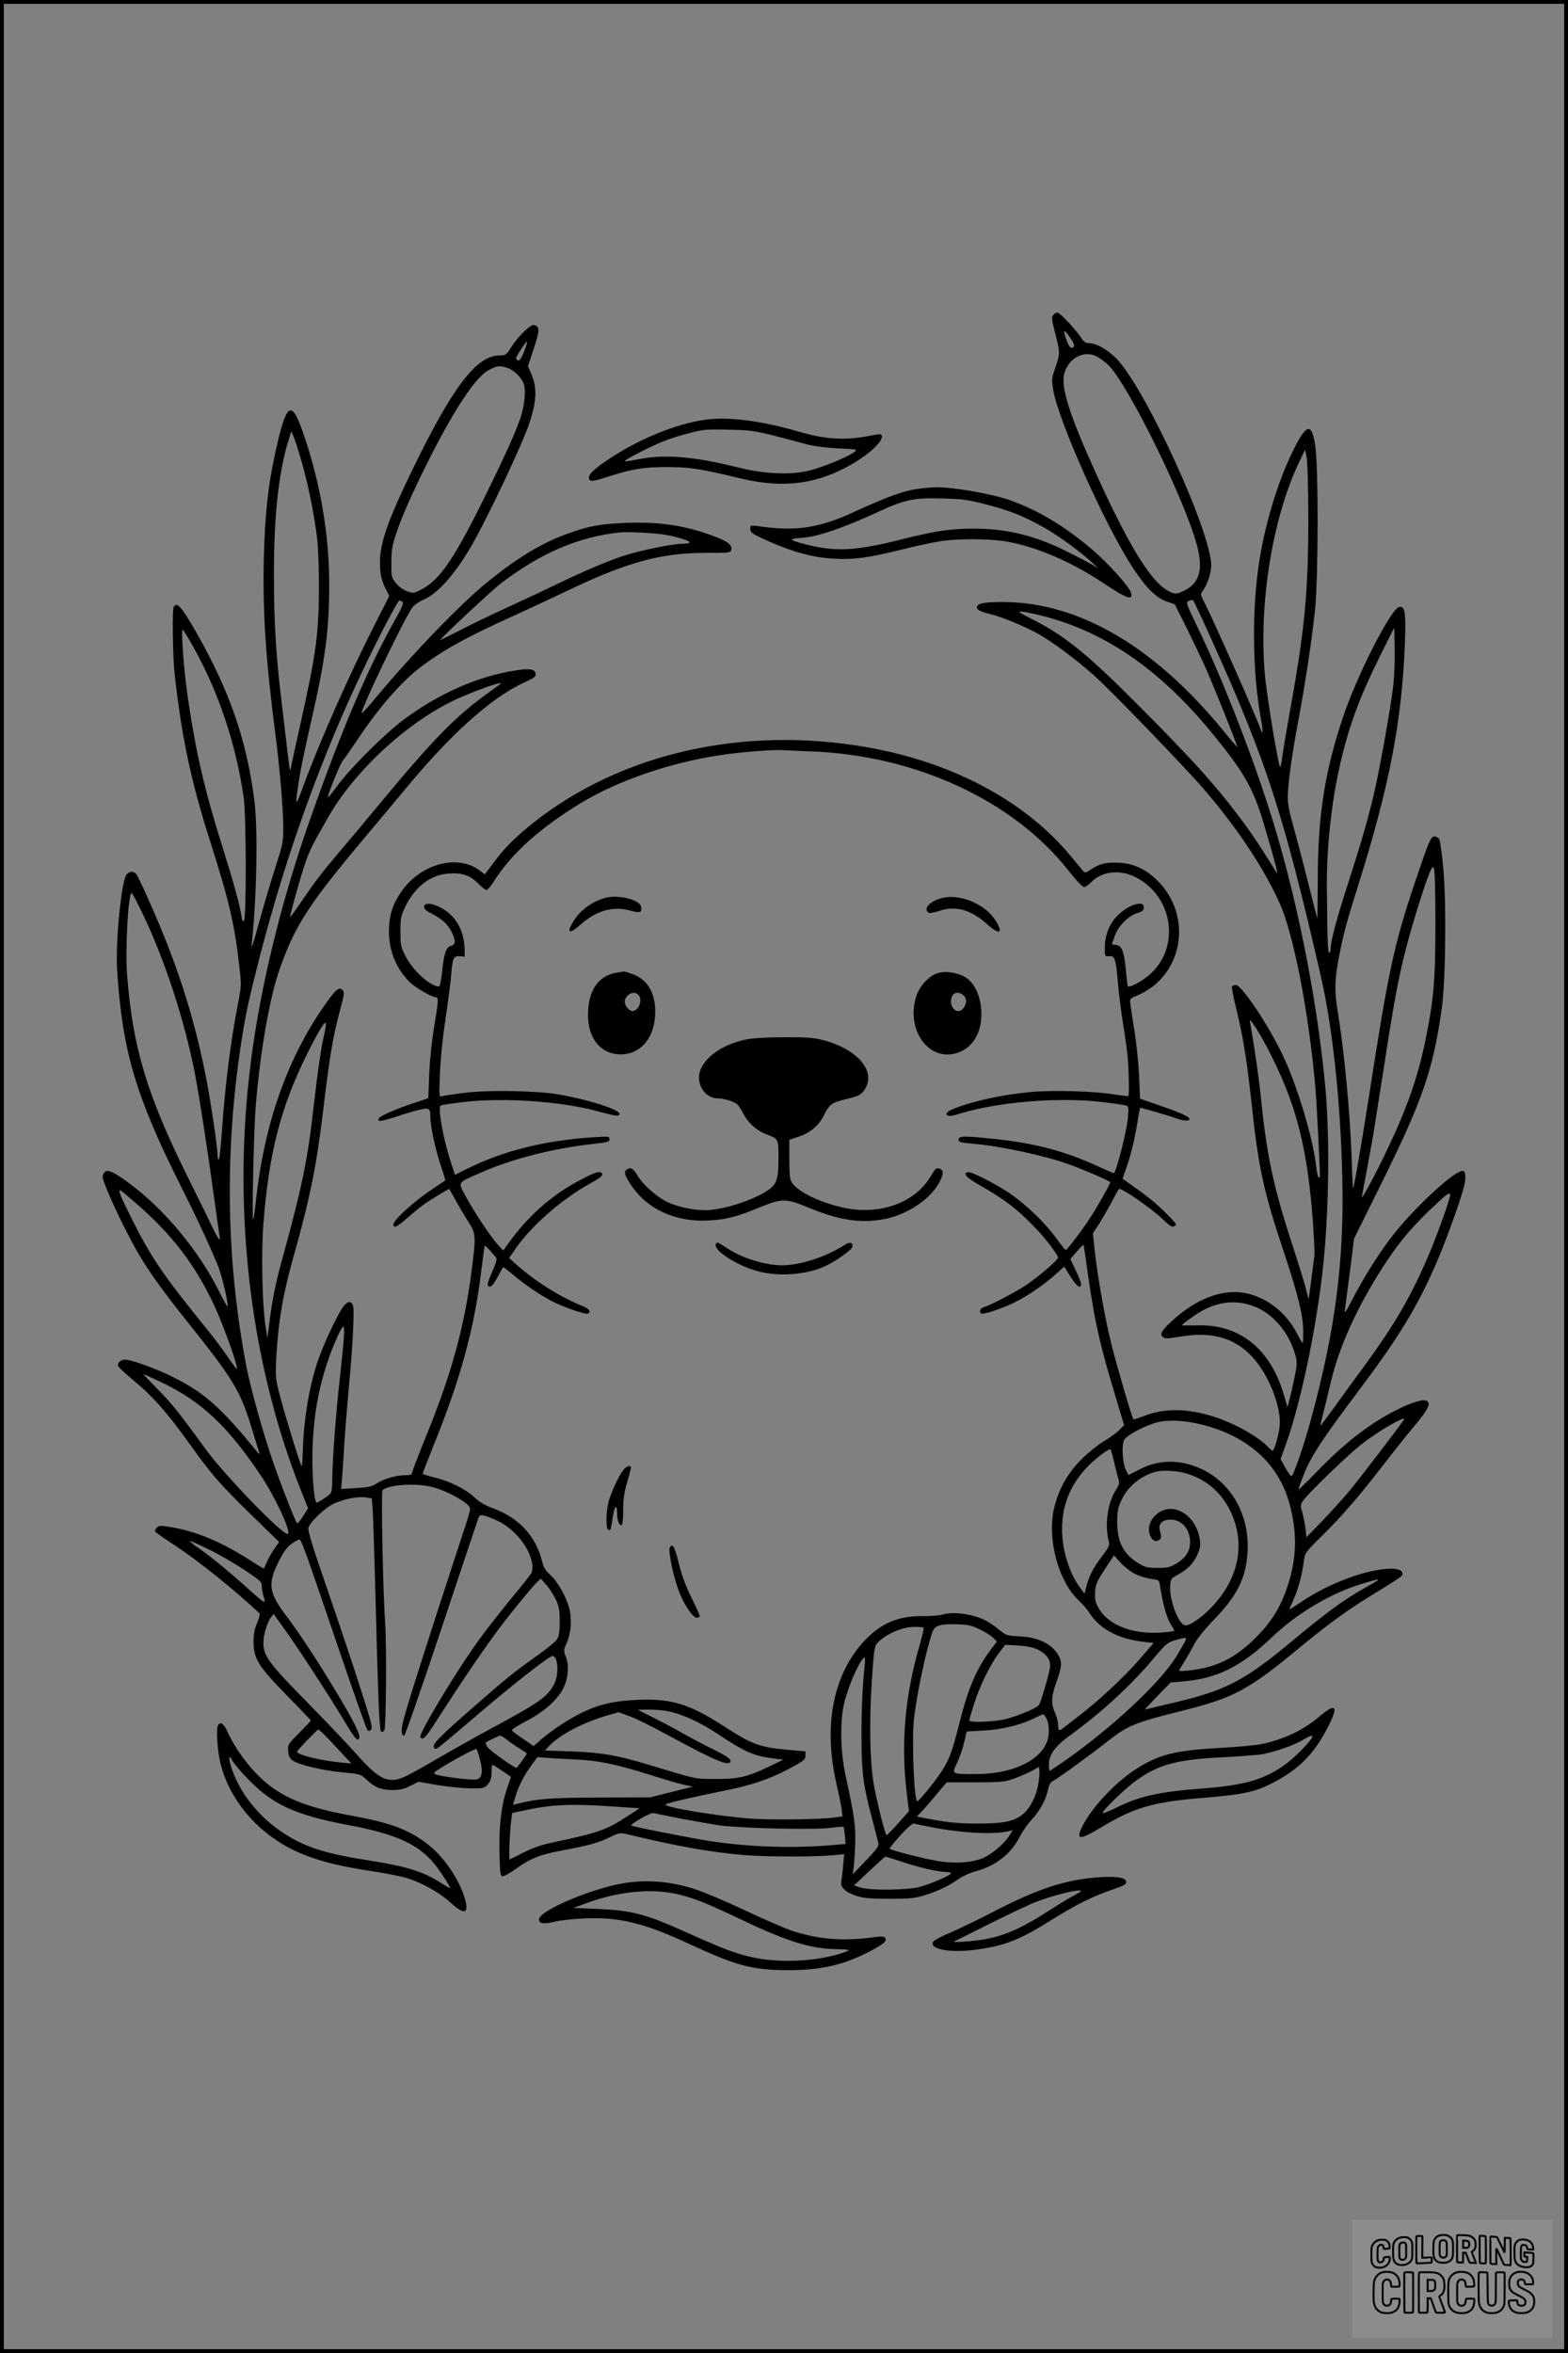 <?xml version="1.0" encoding="UTF-8"?>
<svg xmlns="http://www.w3.org/2000/svg" version="1.0" width="1024pt" height="1536pt" viewBox="0 0 1024 1536" preserveAspectRatio="xMidYMid meet">
  <rect x="0" y="0" width="1024" height="1536" fill="#808080" stroke="none"/>
  <g transform="translate(0.00 0.00) scale(1)">
    <g transform="translate(0,1536) scale(0.1,-0.1)" fill="#000000" stroke="none">
      <path d="M6882 13308 c-17 -17 -15 -31 14 -143 27 -107 27 -116 -7 -214 -21 -59 -22 -68 -10 -140 34 -201 344 -893 519 -1157 90 -136 151 -196 225 -222 l49 -17 78 -155 c42 -85 100 -207 128 -270 52 -118 202 -493 202 -505 0 -3 -41 43 -90 104 -451 552 -947 841 -1441 841 -124 0 -169 -9 -169 -35 0 -17 21 -27 95 -46 74 -18 229 -83 309 -129 96 -55 234 -158 355 -264 105 -92 596 -600 726 -751 213 -248 383 -503 488 -732 94 -204 193 -713 237 -1208 8 -92 29 -496 30 -583 0 -7 -4 -11 -9 -8 -4 3 -11 33 -15 67 -18 179 -124 533 -219 731 -94 198 -268 458 -306 458 -11 0 -22 -4 -25 -9 -4 -5 9 -72 28 -148 45 -183 69 -335 101 -628 44 -410 77 -564 210 -960 92 -276 126 -414 126 -518 0 -38 -1 -71 -4 -73 -2 -2 -19 26 -38 63 -70 138 -205 241 -348 264 -146 23 -311 -41 -465 -182 -70 -64 -83 -86 -63 -106 13 -13 27 -13 117 2 217 37 373 -14 491 -159 97 -120 167 -311 156 -425 -6 -60 -35 -161 -47 -161 -4 0 -15 10 -26 21 -60 68 -224 159 -359 202 -176 55 -326 55 -458 2 -34 -13 -63 -22 -65 -20 -9 8 -105 336 -143 487 -42 168 -89 431 -110 615 l-12 112 36 54 c19 30 57 94 83 143 26 49 48 90 50 92 10 15 214 -126 291 -200 34 -34 57 -49 67 -45 9 4 16 10 16 15 0 5 -33 41 -74 81 -62 62 -121 109 -253 201 l-22 15 35 102 c19 56 44 160 56 230 11 70 22 129 23 131 3 3 167 -44 238 -69 57 -20 95 -19 82 2 -10 15 -81 45 -210 89 l-110 38 -6 148 c-4 82 -18 222 -33 310 -14 89 -26 170 -26 180 0 14 14 24 48 36 26 10 69 35 97 56 218 166 235 493 36 691 -77 77 -154 113 -252 119 -84 5 -128 -6 -185 -44 -30 -21 -39 -23 -49 -12 -6 7 -41 49 -77 93 -311 379 -813 639 -1408 729 -814 123 -1603 -78 -2162 -550 -93 -80 -145 -134 -216 -231 l-46 -61 -31 24 c-148 113 -394 44 -519 -144 -56 -84 -76 -153 -76 -256 1 -128 51 -247 142 -333 35 -33 140 -93 164 -93 19 0 18 -21 -11 -195 -15 -88 -28 -215 -32 -307 l-6 -157 -96 -32 c-114 -38 -215 -82 -226 -98 -15 -26 9 -24 108 8 56 19 127 40 157 47 62 14 70 9 70 -42 0 -61 31 -209 65 -312 20 -58 34 -106 33 -108 -2 -1 -45 -30 -97 -65 -111 -75 -241 -193 -241 -220 0 -30 17 -23 88 39 37 32 83 70 102 84 46 33 172 110 174 106 2 -2 20 -34 41 -73 21 -38 58 -101 82 -138 52 -81 52 -93 23 -323 -50 -378 -132 -677 -307 -1103 -45 -112 -83 -210 -83 -218 0 -9 -14 -13 -43 -13 -60 0 -140 -23 -184 -52 -32 -22 -54 -27 -136 -32 l-99 -6 6 73 c3 39 11 149 16 242 6 94 20 260 30 370 23 241 35 473 26 509 -10 40 -41 33 -73 -16 -46 -73 -131 -259 -161 -353 -54 -163 -89 -380 -94 -567 -2 -60 -5 -108 -8 -108 -7 0 -103 311 -141 455 -30 115 -31 126 -25 249 12 230 44 420 111 656 112 398 151 594 196 965 40 339 63 476 105 633 32 117 35 136 22 148 -22 23 -41 9 -101 -74 -257 -357 -412 -792 -467 -1312 -6 -58 -14 -107 -17 -110 -9 -8 5 602 17 740 31 372 92 715 159 902 103 287 189 418 577 879 67 79 179 214 250 299 293 354 556 588 768 685 66 30 77 38 74 57 -4 31 -38 36 -133 21 -246 -38 -496 -149 -728 -320 -121 -90 -348 -316 -432 -430 -33 -45 -61 -80 -63 -78 -7 7 79 220 97 240 10 11 51 70 91 130 139 210 288 382 413 477 150 114 299 197 609 337 84 38 227 105 318 148 422 204 642 265 951 264 124 -1 148 1 153 15 15 40 -32 70 -188 120 -155 49 -301 67 -486 61 -178 -7 -246 -18 -385 -68 -170 -59 -336 -159 -532 -319 -178 -144 -487 -465 -731 -757 -47 -57 -87 -101 -90 -99 -12 13 272 607 330 689 11 16 44 39 74 52 95 42 205 166 314 354 106 184 336 671 378 801 48 148 50 229 11 321 l-21 48 38 116 c40 120 40 145 1 153 -23 5 -105 -75 -147 -142 -33 -53 -37 -56 -76 -56 -151 0 -306 -202 -568 -741 -173 -355 -222 -502 -214 -640 3 -57 12 -91 32 -133 l28 -57 -105 -207 c-159 -313 -351 -748 -452 -1022 -59 -161 -61 -158 -29 50 8 52 44 221 79 375 90 392 115 585 115 881 0 327 -59 669 -172 993 -77 220 -109 194 -183 -147 -44 -200 -65 -399 -72 -672 -8 -359 12 -663 77 -1165 27 -209 50 -480 50 -598 0 -92 -4 -111 -49 -251 -27 -83 -70 -227 -96 -321 -58 -210 -67 -236 -60 -175 32 300 40 740 16 925 -50 392 -160 711 -378 1095 -99 172 -127 204 -149 168 -10 -16 -6 -323 6 -433 47 -423 107 -705 235 -1105 121 -380 158 -538 188 -810 14 -120 13 -129 -9 -243 -48 -246 -85 -539 -105 -834 -7 -101 -16 -183 -21 -183 -4 0 -8 16 -8 35 0 54 -48 372 -80 529 -78 387 -190 731 -365 1121 -36 83 -73 160 -81 173 -17 27 -45 28 -67 4 -34 -38 -74 -443 -62 -627 34 -524 120 -817 414 -1404 107 -212 205 -424 247 -531 28 -74 68 -249 59 -258 -2 -2 -27 43 -55 100 -133 264 -351 527 -578 698 -100 75 -146 97 -166 81 -9 -8 -16 -22 -16 -33 0 -28 81 -213 164 -373 96 -188 186 -318 391 -575 293 -366 345 -451 413 -675 27 -88 52 -169 56 -180 4 -12 -5 -5 -21 15 -232 285 -341 381 -550 484 -89 45 -232 98 -290 109 -33 7 -63 -11 -63 -37 0 -7 46 -51 102 -97 124 -102 224 -215 365 -413 146 -204 197 -262 406 -467 l180 -175 -29 -41 c-16 -22 -38 -60 -49 -84 -10 -24 -20 -46 -22 -48 -1 -2 -44 24 -95 57 -179 115 -349 187 -511 213 -69 12 -79 11 -93 -3 -9 -9 -14 -21 -10 -26 3 -6 63 -48 134 -94 152 -101 380 -283 546 -439 5 -4 -1 -30 -14 -61 -17 -39 -24 -72 -24 -123 0 -113 29 -160 216 -351 87 -88 158 -163 158 -166 0 -2 -34 -38 -76 -80 -73 -73 -75 -77 -72 -118 2 -32 9 -48 29 -62 38 -28 198 -66 329 -78 111 -10 116 -12 150 -44 55 -53 97 -70 170 -71 51 0 77 6 119 27 l54 27 121 -21 c67 -11 163 -21 214 -22 91 -1 94 0 118 27 18 22 24 40 24 78 0 27 2 49 6 49 3 0 31 -18 63 -39 l58 -40 -28 -83 c-36 -108 -51 -237 -47 -418 3 -124 5 -145 19 -148 9 -2 51 22 93 52 91 65 151 89 294 116 183 35 235 49 308 84 72 34 72 34 130 20 321 -77 535 -115 759 -134 137 -11 451 -12 569 -1 l79 7 -7 -76 c-3 -41 -9 -87 -12 -102 -8 -38 29 -72 102 -95 46 -14 93 -18 214 -18 134 0 165 3 230 24 87 27 157 60 221 106 26 18 75 40 109 49 130 34 234 115 290 227 18 35 55 88 82 116 51 55 92 132 103 196 5 23 15 42 28 49 37 19 249 173 360 261 129 102 180 123 477 197 347 86 440 135 785 421 190 157 321 251 509 364 81 49 151 95 153 102 10 26 -18 43 -71 43 -154 -1 -402 -92 -583 -214 -46 -31 -83 -54 -83 -52 0 2 13 32 29 67 30 69 55 160 66 249 7 53 10 57 119 165 133 131 238 253 406 470 68 88 161 205 207 259 83 100 101 140 66 153 -25 10 -100 -14 -195 -62 -177 -90 -341 -217 -526 -410 -62 -64 -112 -112 -112 -107 0 6 17 53 38 105 46 114 117 222 343 523 272 361 393 559 517 844 56 128 141 360 176 479 20 68 21 120 2 127 -46 17 -343 -260 -484 -451 -88 -119 -176 -262 -248 -402 -36 -70 -45 -81 -41 -53 3 19 17 132 33 250 l27 215 171 345 c277 558 345 755 402 1160 25 176 30 687 10 908 -9 95 -21 182 -26 193 -6 10 -20 19 -31 19 -25 0 -36 -26 -127 -295 -139 -414 -173 -574 -302 -1403 -46 -294 -97 -592 -103 -598 -2 -2 -7 87 -10 198 -10 297 -49 702 -92 963 -21 127 -19 205 10 352 31 157 51 230 120 448 210 667 291 1087 310 1606 7 194 0 233 -37 227 -53 -8 -281 -455 -372 -733 -115 -347 -160 -636 -160 -1042 -1 -144 -2 -260 -3 -259 -1 1 -29 109 -62 241 -33 132 -76 295 -95 363 -24 82 -36 144 -36 186 0 85 25 266 65 481 47 249 91 539 112 735 23 217 24 945 2 1084 -22 141 -53 141 -128 -3 -104 -200 -191 -475 -235 -741 -52 -318 -48 -746 10 -1049 13 -71 12 -106 -2 -65 -35 98 -308 714 -375 845 -20 39 -20 40 -1 67 27 37 52 115 52 160 0 220 -432 1162 -620 1352 -58 59 -131 100 -179 100 -22 0 -34 9 -56 43 -36 53 -134 157 -150 157 -6 0 -16 -5 -23 -12z m107 -153 c31 -44 34 -65 6 -65 -7 0 -20 21 -29 47 -27 78 -22 81 23 18z m-3566 -89 c-18 -44 -30 -63 -39 -59 -8 3 -14 9 -14 14 0 12 63 109 72 109 3 0 -5 -29 -19 -64z m3747 -37 c19 -12 48 -33 64 -48 130 -120 520 -915 588 -1201 36 -150 5 -236 -100 -281 -38 -17 -47 -17 -76 -5 -119 50 -265 282 -492 783 -170 375 -227 556 -204 644 29 106 136 158 220 108z m-3861 -69 c44 -12 97 -64 112 -108 13 -40 6 -125 -17 -204 -25 -83 -95 -241 -239 -533 -196 -398 -293 -540 -409 -601 -53 -28 -56 -28 -97 -14 -26 9 -54 30 -73 53 -30 38 -31 42 -30 135 0 84 5 111 36 203 71 207 288 644 424 851 79 121 137 186 189 209 46 22 58 22 104 9z m-1344 -597 c42 -139 88 -363 106 -518 7 -60 12 -202 12 -315 -1 -302 -18 -430 -113 -860 -33 -146 -63 -285 -68 -310 -8 -44 -8 -42 -20 55 -7 55 -25 210 -41 345 -40 331 -52 532 -52 854 -1 382 33 680 98 881 l16 50 13 -32 c8 -17 30 -85 49 -150z m6579 -398 c0 -475 -24 -721 -123 -1265 -21 -118 -42 -242 -46 -275 -4 -33 -10 -66 -14 -73 -9 -15 -89 466 -101 608 -40 458 49 1014 222 1379 l41 86 10 -50 c6 -28 11 -207 11 -410z m-4199 -96 c82 -14 165 -41 159 -51 -3 -4 -26 -8 -51 -8 -63 0 -281 -45 -386 -80 -109 -37 -242 -93 -417 -177 -74 -36 -223 -106 -330 -155 -107 -49 -251 -118 -319 -154 -68 -35 -125 -63 -126 -62 -4 6 333 320 390 365 260 200 509 308 780 337 57 6 229 -3 300 -15z m3575 -702 c352 -780 465 -1131 706 -2180 77 -336 129 -824 140 -1312 13 -544 -45 -994 -203 -1575 -45 -167 -116 -375 -129 -376 -5 -1 -23 24 -40 55 l-31 56 33 92 c107 295 218 848 253 1253 31 352 33 788 7 1075 -56 607 -199 1309 -378 1855 -130 399 -305 840 -458 1157 -75 157 -77 161 -56 171 11 5 24 7 28 3 4 -3 62 -127 128 -274z m-5292 264 c10 -6 -2 -36 -53 -126 -176 -314 -343 -708 -545 -1279 -205 -579 -347 -1177 -404 -1701 -102 -918 16 -1868 329 -2668 l57 -143 -33 -52 c-18 -29 -36 -49 -39 -45 -13 14 -108 257 -160 409 -63 183 -143 470 -170 609 -135 704 -145 1420 -30 2150 27 169 51 277 119 540 174 671 408 1316 687 1894 102 212 213 421 222 421 4 0 13 -4 20 -9z m4132 -80 c432 -97 805 -348 1160 -782 207 -254 264 -354 334 -589 73 -245 97 -339 83 -316 -128 204 -174 272 -257 381 -147 194 -295 358 -626 691 -351 354 -498 474 -723 587 -104 52 -99 56 29 28z m2340 -456 c-13 -125 -86 -537 -125 -707 -37 -161 -86 -330 -165 -575 -76 -234 -120 -395 -120 -442 0 -17 -4 -31 -10 -31 -6 0 -11 67 -12 178 -1 97 -2 211 -3 252 -2 242 29 543 81 775 58 262 128 455 267 734 l92 184 3 -129 c2 -71 -2 -178 -8 -239z m-7851 266 c174 -303 292 -653 343 -1011 16 -119 18 -784 1 -801 -7 -7 -13 3 -17 36 -12 75 -52 221 -127 458 -114 363 -171 611 -223 967 -25 169 -45 440 -33 440 3 0 28 -40 56 -89z m2020 -265 c-2 -2 -41 -30 -86 -63 -207 -148 -357 -302 -706 -723 -75 -91 -184 -221 -243 -290 -133 -157 -172 -208 -264 -343 -40 -59 -74 -106 -76 -104 -2 2 23 96 55 209 54 184 67 217 132 334 40 71 84 147 98 169 176 275 478 549 761 691 118 60 356 146 329 120z m2026 -441 c681 -24 1322 -320 1682 -777 49 -63 92 -108 102 -108 10 0 28 12 42 26 70 76 188 91 293 39 254 -127 298 -473 82 -647 -52 -42 -121 -77 -131 -66 -2 2 -8 52 -13 111 -11 118 -26 154 -66 159 l-25 3 19 55 c22 65 90 133 151 151 31 10 39 17 39 36 0 54 -116 11 -186 -69 -43 -49 -69 -121 -69 -193 0 -60 0 -60 27 -57 38 5 45 -16 58 -166 5 -67 21 -191 34 -275 14 -83 27 -179 30 -212 8 -78 11 -253 5 -259 -3 -3 -45 2 -94 10 -127 21 -405 29 -549 15 -150 -15 -293 -42 -415 -80 -108 -34 -142 -53 -125 -71 9 -9 33 -5 95 14 250 74 636 105 917 72 78 -9 150 -20 158 -23 14 -5 15 -17 10 -80 -8 -86 -72 -340 -91 -361 -1 -2 -40 15 -86 36 -228 106 -421 158 -694 187 -198 21 -235 20 -235 -4 0 -16 11 -19 83 -26 191 -16 478 -78 642 -137 101 -37 265 -108 265 -116 0 -14 -98 -185 -147 -257 -60 -88 -135 -184 -143 -185 -3 0 -33 36 -65 81 -74 101 -200 221 -307 293 -101 66 -243 138 -266 134 -37 -7 -13 -34 73 -83 166 -94 256 -163 378 -293 55 -57 137 -166 137 -181 0 -15 -115 -115 -197 -172 -69 -48 -240 -138 -290 -153 -23 -7 -31 -30 -14 -40 14 -9 139 33 221 74 87 44 193 117 267 184 l53 48 41 -66 c40 -64 69 -84 69 -48 0 10 -16 50 -35 90 l-35 73 43 50 c23 27 43 46 44 41 1 -4 14 -90 28 -192 44 -306 76 -451 176 -783 l60 -200 -32 -33 c-18 -18 -62 -50 -98 -71 -37 -21 -102 -74 -148 -119 -92 -92 -149 -195 -179 -319 -47 -202 28 -481 164 -606 23 -22 53 -56 66 -77 66 -105 191 -172 357 -190 l63 -7 -86 -100 c-96 -112 -268 -274 -403 -377 -49 -38 -97 -75 -107 -83 -21 -17 -28 -10 -28 29 0 17 -9 51 -20 75 -27 60 -25 107 10 203 33 91 37 126 16 166 -41 78 -132 124 -258 130 -83 4 -88 6 -134 44 -27 22 -65 48 -86 59 -86 44 -214 61 -288 38 -19 -5 -79 -10 -132 -9 -153 1 -267 -48 -372 -160 -207 -222 -272 -559 -181 -944 13 -57 27 -126 31 -153 l6 -50 -48 -7 c-106 -14 -423 -18 -564 -7 -229 19 -560 75 -543 92 9 9 164 45 380 89 185 37 296 75 431 146 92 50 102 58 102 83 l0 28 -123 11 c-177 17 -227 35 -406 151 -239 155 -360 189 -611 172 -175 -12 -288 -51 -455 -159 -38 -24 -95 -66 -125 -92 l-55 -48 -69 47 c-38 25 -71 51 -73 56 -1 6 40 32 92 59 112 58 199 133 239 206 36 67 45 153 22 213 -16 42 -16 46 5 92 27 61 35 148 19 216 -18 78 -77 184 -125 227 -31 28 -45 49 -54 87 -43 171 -152 288 -329 352 -44 16 -83 39 -114 69 -58 54 -164 107 -264 130 -41 10 -74 21 -74 24 0 3 31 83 69 178 176 433 266 760 312 1130 12 98 23 179 25 181 3 3 64 -63 76 -83 4 -7 -9 -47 -28 -89 -19 -42 -32 -81 -29 -87 14 -22 32 -7 64 53 19 34 35 64 37 65 1 2 31 -21 67 -51 72 -61 155 -118 240 -165 67 -38 233 -96 247 -87 23 14 6 33 -47 54 -138 56 -302 160 -423 268 l-45 41 40 58 c102 150 308 330 492 430 58 32 80 49 76 60 -9 24 -39 16 -140 -37 -174 -90 -325 -219 -449 -383 l-58 -79 -40 44 c-48 55 -150 208 -206 312 -50 93 -56 84 95 150 205 91 474 160 734 189 99 11 111 14 111 31 0 19 -5 19 -107 13 -319 -21 -589 -89 -825 -207 l-77 -38 -25 77 c-52 158 -89 363 -68 376 6 3 73 13 149 22 265 31 647 4 883 -62 113 -31 135 -34 135 -15 0 29 -207 94 -400 127 -142 24 -454 30 -611 10 -73 -9 -140 -19 -150 -23 -16 -6 -17 4 -11 148 3 89 18 238 36 354 16 110 33 238 37 285 9 117 16 131 56 128 l33 -3 -1 53 c-4 117 -55 209 -146 262 -63 36 -118 40 -118 10 0 -14 15 -27 49 -44 68 -35 106 -70 130 -119 28 -57 27 -83 -2 -91 -33 -8 -46 -43 -59 -162 -6 -57 -15 -104 -20 -104 -57 0 -171 103 -219 197 -32 62 -34 74 -34 162 0 87 3 102 31 161 63 130 163 208 279 217 91 8 143 -9 196 -63 24 -24 49 -44 56 -44 7 0 29 26 49 58 116 182 298 345 564 508 240 146 583 265 910 314 135 21 358 38 415 33 17 -1 98 -5 180 -8z m4079 -1115 c1 -371 -11 -508 -65 -770 -50 -245 -121 -447 -257 -730 -82 -171 -166 -325 -158 -290 6 28 60 321 76 415 6 33 37 236 71 450 64 413 91 558 139 746 36 141 112 388 148 481 22 56 28 65 36 50 6 -10 10 -147 10 -352z m-8446 63 c150 -312 278 -705 346 -1058 29 -151 82 -494 126 -815 17 -124 32 -233 34 -242 9 -41 -12 -13 -49 65 -21 45 -96 197 -166 338 -261 528 -353 835 -389 1305 -13 169 7 534 30 534 4 0 34 -57 68 -127z m7386 -958 c158 -320 226 -601 260 -1060 7 -104 12 -203 10 -220 -15 -122 -36 -280 -38 -283 -2 -1 -8 24 -15 55 -7 32 -47 161 -88 287 -126 384 -169 584 -208 966 -13 129 -39 311 -70 490 -6 32 -2 29 40 -35 25 -38 74 -128 109 -200z m-6198 157 c-20 -89 -40 -223 -66 -452 -41 -363 -75 -530 -209 -1017 -45 -164 -66 -271 -87 -448 l-8 -60 -13 85 c-20 133 -27 463 -14 645 35 475 114 781 292 1136 68 136 111 207 117 190 2 -6 -3 -42 -12 -79z m-1223 -1101 c231 -201 379 -394 503 -656 63 -135 162 -410 150 -422 -1 -1 -28 34 -59 80 -31 45 -92 127 -137 182 -281 346 -362 465 -482 704 -81 161 -98 201 -82 201 3 0 51 -40 107 -89z m8577 57 c0 -26 -93 -284 -146 -405 -114 -264 -217 -440 -411 -706 -70 -95 -163 -222 -207 -284 -44 -61 -82 -111 -83 -110 -1 2 7 36 17 77 11 41 35 140 54 220 52 217 165 468 328 725 101 158 180 255 312 383 114 109 136 125 136 100z m-1256 -736 c115 -54 210 -174 247 -314 11 -41 10 -60 -9 -150 -12 -57 -27 -121 -33 -143 l-11 -40 -23 78 c-87 302 -292 466 -571 455 -52 -1 -94 -1 -94 1 0 6 30 29 94 72 130 87 271 101 400 41z m-5969 -204 c-3 -46 -15 -157 -25 -248 -24 -207 -50 -548 -50 -662 0 -63 -4 -91 -15 -101 -19 -19 -85 -60 -89 -56 -14 17 -26 150 -26 280 0 300 52 556 165 807 15 34 32 62 37 62 6 0 7 -34 3 -82z m-1198 -278 c265 -125 437 -285 657 -613 92 -137 196 -361 177 -380 -22 -22 -407 374 -538 553 -177 243 -223 300 -314 392 -53 54 -95 98 -92 98 2 0 52 -22 110 -50z m8123 -244 c0 -8 -293 -392 -364 -476 -39 -47 -117 -132 -172 -190 l-102 -105 -7 60 c-4 33 -14 80 -21 105 -12 39 -11 47 3 70 33 50 310 317 397 382 112 84 266 173 266 154z m-1319 -36 c301 -77 497 -254 569 -512 54 -194 49 -368 -15 -552 -46 -135 -103 -226 -209 -331 -132 -131 -255 -191 -433 -210 -35 -4 -63 -4 -63 -1 0 3 15 29 34 58 18 29 47 80 64 113 20 38 66 96 129 161 152 157 210 272 220 440 15 235 -98 444 -289 539 -144 70 -286 71 -420 1 l-68 -35 -17 32 c-23 46 -30 170 -10 200 20 31 139 93 213 112 74 19 185 13 295 -15z m-578 -232 c9 -40 22 -91 28 -113 11 -37 10 -44 -13 -80 -54 -86 -74 -221 -49 -328 9 -36 6 -42 -40 -103 -60 -79 -85 -128 -103 -195 l-13 -52 -26 34 c-74 97 -122 252 -121 389 0 152 51 281 157 396 44 49 140 124 158 124 3 0 13 -33 22 -72z m462 -83 c132 -35 237 -121 298 -245 104 -211 60 -443 -120 -631 -66 -69 -138 -119 -171 -119 -43 0 -106 161 -100 258 3 45 5 48 53 74 64 34 107 82 130 142 16 42 17 56 7 105 -22 104 -101 180 -188 181 -83 0 -157 -84 -138 -158 11 -43 36 -62 62 -46 17 12 18 17 6 67 -10 41 18 67 71 67 72 0 126 -61 127 -145 1 -57 -27 -103 -87 -140 -43 -26 -57 -30 -124 -30 -64 0 -83 4 -121 27 -101 60 -143 137 -144 268 0 73 3 94 28 148 39 85 119 153 216 183 42 13 133 10 195 -6z m-4916 -91 c107 -27 251 -109 251 -143 0 -9 -11 -50 -24 -91 -14 -41 -90 -275 -170 -520 -156 -481 -226 -705 -246 -788 -12 -54 -8 -86 11 -80 6 2 115 318 244 703 128 385 236 708 240 718 10 23 23 22 101 -10 122 -48 231 -176 250 -292 3 -21 1 -47 -5 -59 -6 -11 -69 -91 -140 -176 -70 -86 -165 -207 -209 -269 -148 -205 -389 -607 -377 -626 14 -24 32 -7 90 82 234 364 383 579 504 729 76 95 151 184 166 198 l27 25 35 -40 c20 -22 47 -65 62 -95 22 -47 26 -69 26 -145 0 -71 -4 -96 -19 -118 -10 -15 -69 -63 -130 -106 -144 -102 -204 -150 -416 -336 -218 -191 -265 -238 -257 -260 5 -12 11 -14 25 -6 11 6 122 99 248 207 227 195 480 394 502 394 36 0 44 -118 12 -181 -44 -86 -93 -120 -410 -291 -102 -55 -275 -152 -384 -216 -159 -92 -208 -116 -246 -120 -75 -7 -128 28 -251 166 -57 64 -206 221 -332 349 -242 247 -277 294 -277 379 0 51 25 135 49 165 l18 23 47 -65 c91 -124 302 -446 416 -636 69 -114 86 -134 96 -109 9 23 -39 117 -156 311 -132 218 -233 371 -325 493 -111 148 -118 204 -43 353 29 58 51 88 80 110 23 16 46 29 52 29 14 0 34 -55 256 -708 98 -288 183 -529 189 -535 8 -8 14 -8 22 0 9 9 8 28 -6 75 -27 100 -167 524 -292 886 -84 242 -113 340 -109 358 10 39 108 132 169 160 68 30 157 47 207 39 l38 -6 6 -82 c3 -45 10 -262 16 -482 20 -772 27 -952 40 -960 4 -3 13 2 20 9 11 15 16 551 5 704 -14 202 -27 854 -17 864 36 36 214 48 321 22z m-1456 -408 c62 -30 165 -89 230 -132 108 -72 117 -80 117 -109 0 -18 5 -46 11 -64 6 -18 9 -35 6 -38 -4 -3 -48 32 -99 79 -113 103 -244 211 -318 263 -104 73 -96 73 53 1z m6051 -161 c29 -14 75 -28 104 -32 50 -6 52 -7 57 -42 20 -130 46 -220 77 -264 11 -16 18 -31 15 -33 -3 -3 -41 -8 -84 -11 -195 -13 -354 52 -415 171 -15 30 -19 53 -16 96 3 48 12 68 63 146 l60 91 43 -48 c24 -26 67 -60 96 -74z m1586 -39 c0 -2 -42 -27 -92 -55 -128 -71 -249 -160 -451 -328 -323 -270 -439 -333 -771 -413 -114 -27 -209 -50 -210 -50 -1 0 36 40 83 89 l86 88 80 7 c221 18 380 96 580 287 167 159 388 290 589 350 98 29 106 31 106 25z m-2598 -324 c35 -17 74 -42 86 -55 l22 -23 -40 -53 c-93 -124 -148 -253 -205 -481 -47 -186 -67 -241 -119 -318 -46 -70 -141 -185 -155 -190 -21 -7 -38 395 -22 538 18 165 85 475 123 573 14 36 53 47 159 44 74 -3 96 -8 151 -35z m-370 13 c3 -3 -8 -49 -23 -103 -101 -343 -128 -661 -85 -997 l12 -98 -70 -79 c-38 -43 -73 -78 -76 -78 -9 0 -67 230 -85 340 -24 145 -29 394 -12 658 13 199 18 237 34 254 53 59 162 107 244 108 31 0 58 -2 61 -5z m1711 -82 c-4 -10 -31 -57 -60 -105 -108 -175 -420 -466 -736 -687 -48 -33 -90 -61 -92 -61 -3 0 -5 18 -5 41 0 65 39 119 138 191 205 148 400 328 543 499 82 97 93 107 141 121 72 21 79 21 71 1z m-966 -61 c61 -32 86 -68 80 -117 -5 -41 -58 -223 -72 -245 -12 -19 -130 -69 -213 -91 -80 -20 -242 -26 -242 -9 0 5 14 54 31 107 38 118 104 254 161 330 l42 56 86 -5 c60 -4 98 -12 127 -26z m-1130 -104 c-14 -121 -22 -295 -21 -483 1 -222 12 -302 70 -520 19 -71 37 -141 40 -155 5 -21 -9 -40 -81 -115 l-86 -90 6 45 c3 25 8 95 10 155 4 116 -7 189 -61 435 -38 169 -40 383 -6 503 36 127 106 277 129 277 3 0 3 -24 0 -52z m-1289 -298 c93 -17 210 -70 329 -149 181 -120 236 -144 367 -160 l61 -8 -95 -46 c-139 -67 -201 -81 -350 -80 -134 0 -120 -2 -431 92 -204 62 -310 81 -507 88 l-173 6 28 30 c70 75 230 158 391 202 l62 18 73 -27 c40 -14 156 -72 257 -127 311 -169 400 -205 400 -163 0 14 -29 33 -111 74 -62 30 -150 77 -198 104 -47 27 -133 73 -191 102 l-105 53 71 1 c39 0 94 -4 122 -10z m2477 -50 c19 -36 19 -110 1 -154 -52 -126 -234 -207 -464 -207 -160 0 -157 -2 -122 73 16 33 37 93 46 133 l17 72 106 6 c120 6 237 34 326 76 33 16 63 30 67 30 4 1 14 -12 23 -29z m-4685 -137 c36 -38 83 -88 105 -112 l40 -43 -65 6 c-148 15 -290 51 -290 72 0 8 132 144 139 144 4 0 36 -30 71 -67z m1166 -4 c22 -17 58 -42 82 -56 23 -14 42 -27 42 -30 0 -7 -62 -93 -67 -93 -18 0 -184 120 -193 139 -6 13 -9 25 -8 26 11 9 85 44 94 45 6 0 29 -14 50 -31z m-181 -127 c20 -78 13 -120 -22 -128 -28 -7 -245 20 -269 34 -13 7 -11 12 13 27 79 53 248 144 255 137 4 -4 14 -35 23 -70z m613 3 c154 -6 270 -30 491 -99 96 -31 200 -61 230 -67 l56 -12 -140 -35 -140 -35 -335 -1 c-328 -2 -395 -7 -537 -42 l-23 -6 16 53 c21 72 58 142 105 206 l39 53 58 -5 c31 -2 112 -7 180 -10z m3032 -164 c-13 -77 -51 -151 -97 -191 -55 -49 -127 -64 -298 -64 -136 0 -208 8 -369 40 l-28 6 35 37 c19 20 62 70 96 111 l63 75 186 0 c176 1 191 2 258 26 40 15 91 37 115 50 l44 25 3 -25 c2 -13 -2 -53 -8 -90z m-2784 -143 l181 -12 -76 -50 c-140 -91 -189 -109 -476 -170 -87 -18 -143 -37 -204 -68 -46 -24 -88 -44 -92 -46 -7 -3 -1 185 10 258 l6 45 60 13 c188 42 317 49 591 30z m442 -78 c83 -16 202 -37 264 -46 142 -19 611 -30 723 -16 44 6 82 9 84 6 2 -2 6 -28 9 -58 l4 -53 -68 -6 c-264 -24 -547 -16 -814 24 -124 19 -509 95 -517 102 -9 9 124 85 143 82 11 -3 89 -18 172 -35z m1657 -60 c197 -37 398 -47 494 -23 l24 6 -19 -32 c-30 -51 -109 -120 -170 -148 -68 -31 -178 -40 -284 -24 -104 16 -330 74 -330 84 0 5 32 44 72 88 46 51 78 77 87 75 9 -3 65 -14 126 -26z m-203 -224 c110 -37 237 -66 288 -66 16 0 30 -4 30 -9 0 -12 -125 -66 -201 -88 -80 -22 -321 -25 -388 -5 l-44 14 99 93 c55 52 102 94 106 95 3 0 53 -15 110 -34z"></path>
      <path d="M3957 9500 c-85 -22 -163 -77 -209 -149 -52 -82 -32 -94 44 -26 101 91 213 122 323 91 64 -19 81 -13 71 27 -11 44 -145 77 -229 57z"></path>
      <path d="M6162 9500 c-75 -16 -126 -59 -107 -90 9 -14 28 -13 86 6 100 33 205 3 303 -87 83 -75 112 -63 57 23 -65 103 -223 172 -339 148z"></path>
      <path d="M4030 9011 c-124 -19 -190 -117 -190 -279 1 -155 86 -256 216 -255 124 1 212 101 222 249 9 139 -41 235 -144 274 -30 11 -56 19 -57 19 -1 -1 -22 -5 -47 -8z m140 -146 c29 -34 1 -105 -41 -105 -20 0 -49 36 -49 60 0 47 62 78 90 45z"></path>
      <path d="M6126 9008 c-56 -15 -119 -82 -141 -148 -72 -217 76 -430 261 -375 93 27 154 113 162 226 9 128 -41 244 -121 279 -56 25 -113 31 -161 18z m166 -145 c22 -20 23 -51 2 -81 -41 -60 -109 12 -74 79 13 23 47 25 72 2z"></path>
      <path d="M4870 8574 c-145 -31 -256 -105 -295 -196 -35 -86 25 -188 112 -188 41 0 105 -20 127 -38 10 -10 29 -38 41 -63 30 -59 89 -112 151 -134 78 -29 79 -31 78 -159 -1 -134 -11 -166 -68 -205 -98 -67 -298 -131 -411 -131 -82 0 -189 24 -254 57 -65 33 -151 109 -182 161 -31 51 -47 64 -70 51 -29 -15 -23 -40 30 -116 107 -152 289 -232 501 -220 115 7 180 23 330 85 150 61 170 61 330 -5 200 -82 347 -102 503 -67 144 32 287 132 342 237 30 57 29 81 -4 90 -17 4 -26 -5 -51 -48 -103 -180 -343 -264 -587 -205 -148 35 -281 101 -320 158 -15 23 -18 47 -18 155 l0 127 61 20 c78 26 132 73 167 144 33 67 51 80 142 101 86 20 101 29 125 68 72 117 -54 261 -277 318 -63 16 -109 19 -257 18 -114 0 -205 -6 -246 -15z"></path>
      <path d="M4676 7241 c-27 -42 157 -156 300 -186 140 -30 314 -11 426 46 62 31 156 98 163 117 10 28 -13 38 -43 19 -122 -80 -296 -137 -414 -137 -113 1 -256 45 -357 110 -68 44 -67 44 -75 31z"></path>
      <path d="M4070 5763 c-33 -42 -87 -162 -99 -221 -14 -68 -14 -159 0 -167 16 -10 18 -5 30 78 12 80 29 95 29 26 0 -45 16 -83 31 -74 5 4 9 48 9 99 0 69 6 113 25 177 13 46 25 90 25 97 0 21 -28 13 -50 -15z"></path>
      <path d="M4375 5259 c-15 -23 29 -223 70 -314 35 -80 83 -145 105 -145 11 0 20 5 20 10 0 6 -25 62 -56 124 -38 78 -64 149 -82 225 -25 103 -40 129 -57 100z"></path>
      <path d="M4605 12620 c-192 -27 -433 -126 -632 -259 -98 -65 -135 -103 -126 -127 7 -20 24 -18 132 17 154 49 231 61 386 60 144 -1 205 -10 480 -76 276 -65 498 -35 725 99 128 75 217 168 182 190 -4 2 -27 0 -52 -5 -178 -36 -299 -30 -486 24 -244 71 -460 98 -609 77z m450 -104 c77 -20 174 -45 215 -57 47 -12 123 -22 204 -26 127 -6 128 -6 105 -24 -40 -31 -203 -98 -290 -120 -121 -31 -298 -24 -471 20 -289 72 -481 87 -650 53 -49 -10 -88 -16 -88 -12 0 9 170 97 252 129 72 29 197 64 263 74 17 3 95 4 175 2 128 -3 162 -8 285 -39z"></path>
      <path d="M5950 12161 c-84 -18 -177 -54 -375 -144 -228 -105 -379 -127 -622 -92 -52 7 -53 7 -53 -18 0 -20 10 -29 58 -52 189 -90 341 -135 488 -142 133 -7 220 5 436 58 88 22 199 46 247 54 111 20 331 20 444 0 199 -35 423 -131 646 -280 143 -95 182 -107 167 -53 -10 37 -149 191 -248 276 -187 160 -368 267 -555 331 -115 39 -359 81 -466 80 -45 0 -120 -8 -167 -18z m490 -94 c155 -40 246 -76 382 -153 94 -53 233 -155 313 -229 l40 -37 -35 22 c-19 11 -88 48 -154 81 -224 114 -413 160 -642 158 -148 -1 -245 -17 -472 -74 -258 -65 -394 -75 -547 -43 -80 16 -155 39 -155 46 0 4 24 8 53 10 111 6 267 58 522 175 165 76 224 88 405 83 137 -3 171 -8 290 -39z"></path>
      <path d="M8618 4156 c-105 -90 -230 -149 -379 -181 -37 -8 -159 -19 -270 -25 -301 -17 -404 -43 -557 -143 -131 -85 -279 -244 -341 -364 -49 -97 -24 -99 125 -9 213 128 338 164 664 190 271 22 349 41 477 111 154 85 246 180 332 345 75 143 58 169 -51 76z m-48 -134 c0 -16 -102 -123 -158 -166 -144 -110 -272 -149 -559 -171 -283 -21 -414 -50 -566 -127 -44 -21 -82 -37 -85 -33 -10 9 148 163 222 215 145 103 265 135 567 149 112 6 229 15 259 21 88 18 201 58 255 90 53 31 65 35 65 22z"></path>
      <path d="M1424 4098 c-14 -22 -4 -172 16 -251 69 -266 277 -491 555 -598 113 -44 233 -73 435 -104 96 -14 202 -36 235 -47 100 -33 210 -96 280 -160 92 -85 123 -69 86 44 -43 129 -140 265 -244 344 -125 94 -237 135 -504 184 -297 55 -451 120 -586 249 -82 79 -167 196 -210 294 -25 55 -47 71 -63 45z m93 -231 c6 -12 43 -57 82 -99 174 -186 317 -254 682 -323 316 -59 463 -129 571 -271 40 -54 88 -129 88 -139 0 -3 -25 11 -56 31 -120 77 -226 110 -473 149 -280 43 -416 86 -554 175 -171 110 -300 275 -351 448 -15 52 -8 72 11 29z"></path>
      <path d="M7108 3099 c-187 -22 -360 -83 -627 -222 -96 -50 -220 -109 -275 -133 -56 -23 -105 -49 -111 -58 -32 -51 114 -77 287 -52 187 26 282 65 498 201 148 92 254 145 382 189 75 25 93 35 93 51 0 33 -89 42 -247 24z m-48 -84 c0 -2 -19 -14 -42 -26 -24 -12 -99 -57 -167 -101 -230 -147 -342 -188 -556 -203 -65 -4 -75 -3 -55 6 14 7 118 58 231 115 114 57 242 117 285 135 119 47 304 93 304 74z"></path>
      <path d="M4086 3069 c-209 -31 -566 -181 -566 -238 0 -29 29 -33 101 -16 35 9 123 19 195 22 226 10 387 -29 677 -163 317 -147 417 -174 653 -175 211 0 357 32 523 117 99 51 125 72 112 93 -8 12 -24 12 -98 2 -186 -23 -343 -10 -510 45 -42 14 -177 72 -300 130 -123 58 -269 120 -326 139 -156 52 -308 66 -461 44z m360 -79 c100 -26 176 -57 404 -165 289 -138 445 -186 611 -189 48 0 85 -4 83 -7 -2 -3 -27 -13 -56 -22 -170 -53 -407 -62 -578 -23 -112 25 -184 53 -432 164 -262 118 -351 141 -578 151 l-155 6 70 26 c225 85 448 106 631 59z"></path>
    </g>
  </g>
  <rect x="0.0" y="0.0" width="1024.0" height="1536.0" fill="none" stroke="black" stroke-width="5"></rect>
  <g transform="translate(882.93 1449.20) scale(0.128)" opacity="1.0">
    <rect x="0" y="0" width="1024.0" height="600.0" fill="white" fill-opacity="0.1"></rect>
    <g transform="translate(0,650) scale(0.1,-0.1)" stroke="none">
      <path fill="none" stroke="#000000" stroke-width="100" d="M4491 5720 c-164 -43 -269 -147 -319 -315 -19 -65 -29 -577 -13 -693 25 -190 116 -310 276 -367 63 -23 284 -32 370 -16 122 22 249 110 294 205 51 104 56 150 56 496 0 341 -4 385 -48 478 -46 100 -156 184 -282 217 -83 21 -241 19 -334 -5z m270 -273 c19 -12 43 -40 54 -62 18 -37 20 -64 23 -320 5 -339 -1 -384 -56 -436 -87 -82 -235 -56 -289 51 -22 43 -23 53 -23 335 0 314 7 370 52 412 34 32 66 42 139 42 53 1 73 -4 100 -22z"></path>
      <path fill="none" stroke="#000000" stroke-width="100" d="M5367 5723 c-4 -3 -7 -311 -7 -683 0 -618 1 -679 17 -691 12 -10 51 -14 152 -14 l136 0 3 248 2 248 67 -3 67 -3 34 -85 c18 -47 58 -152 89 -235 30 -82 63 -158 73 -168 14 -15 40 -19 165 -24 l148 -6 -5 34 c-4 19 -49 143 -102 276 -53 133 -96 246 -96 251 0 6 15 19 33 31 53 33 104 92 134 156 27 57 28 67 27 195 0 115 -4 144 -23 193 -31 80 -76 135 -148 183 -83 56 -166 82 -303 94 -129 11 -453 14 -463 3z m541 -300 c55 -27 77 -73 77 -163 0 -61 -4 -82 -23 -111 -34 -55 -73 -69 -191 -69 l-101 0 0 187 0 186 101 -6 c66 -4 114 -12 137 -24z"></path>
      <path fill="none" stroke="#000000" stroke-width="100" d="M6514 5685 c-4 -9 -5 -320 -2 -690 3 -511 7 -678 16 -687 19 -19 273 -30 291 -13 11 11 13 126 12 675 -1 364 -6 672 -11 685 -11 28 -27 31 -187 40 -99 6 -114 5 -119 -10z"></path>
      <path fill="none" stroke="#000000" stroke-width="100" d="M3355 5683 c-27 -3 -55 -9 -62 -15 -10 -8 -13 -150 -13 -683 0 -592 2 -674 15 -685 12 -10 52 -11 173 -6 362 15 578 29 590 38 8 7 12 46 12 129 0 108 -2 119 -20 129 -11 6 -24 9 -28 7 -4 -3 -103 -8 -221 -12 l-214 -7 5 545 c4 384 2 549 -5 556 -11 11 -120 12 -232 4z"></path>
      <path fill="none" stroke="#000000" stroke-width="100" d="M7067 5654 c-4 -4 -7 -310 -7 -680 0 -625 1 -673 18 -692 15 -18 31 -21 152 -24 l134 -3 -3 400 c-2 277 1 397 8 390 11 -11 153 -311 251 -530 96 -215 128 -281 142 -292 7 -6 82 -14 165 -17 l153 -7 11 28 c14 34 3 1333 -11 1347 -5 5 -70 11 -144 14 l-136 5 -1 -54 c-1 -30 -5 -200 -8 -379 l-6 -325 -73 150 c-40 83 -123 256 -184 385 -61 129 -117 242 -125 252 -11 12 -40 18 -121 22 -59 4 -130 9 -157 12 -28 3 -54 2 -58 -2z"></path>
      <path fill="none" stroke="#000000" stroke-width="100" d="M2507 5614 c-220 -49 -342 -159 -394 -357 -24 -91 -24 -641 0 -740 57 -233 232 -339 510 -310 56 6 127 21 158 33 76 29 187 114 226 174 64 95 67 114 71 505 2 232 -1 371 -8 404 -27 126 -116 235 -228 278 -74 29 -236 35 -335 13z m191 -281 c15 -11 36 -35 47 -54 19 -32 20 -52 20 -349 0 -309 0 -316 -23 -362 -31 -62 -75 -89 -155 -95 -53 -4 -67 -2 -97 19 -19 13 -44 41 -55 63 -19 37 -20 60 -20 350 0 337 2 351 60 405 54 51 169 63 223 23z"></path>
      <path fill="none" stroke="#000000" stroke-width="100" d="M8568 5491 c-133 -43 -219 -134 -262 -280 -13 -45 -16 -107 -16 -343 0 -320 9 -395 60 -506 73 -156 258 -255 506 -269 191 -11 324 47 376 165 19 42 22 70 26 288 4 209 3 242 -11 256 -19 18 -186 38 -347 41 l-105 2 -3 -95 c-1 -52 2 -102 7 -109 6 -10 33 -16 75 -19 l66 -4 0 -105 c0 -98 -1 -105 -26 -130 -23 -23 -31 -25 -99 -21 -64 3 -79 7 -112 34 -21 16 -49 52 -63 80 -25 49 -25 51 -25 324 0 303 6 348 56 402 28 29 32 30 99 26 105 -6 152 -50 167 -158 8 -53 9 -54 48 -62 22 -5 90 -10 150 -11 l110 -2 3 43 c4 52 -30 180 -66 245 -53 99 -179 183 -317 212 -96 20 -226 18 -297 -4z"></path>
      <path fill="none" stroke="#000000" stroke-width="100" d="M1390 5484 c-203 -45 -359 -207 -390 -404 -13 -83 -13 -616 0 -694 20 -123 100 -235 203 -281 98 -45 271 -51 387 -13 211 67 340 238 340 451 0 54 -3 69 -17 74 -24 9 -264 -15 -280 -28 -7 -7 -13 -31 -13 -60 0 -56 -13 -95 -43 -128 -31 -34 -95 -61 -144 -61 -35 0 -48 6 -77 35 -52 52 -58 99 -54 423 3 257 5 280 24 323 42 89 120 132 202 109 53 -14 72 -42 81 -120 11 -90 15 -92 150 -79 62 6 125 15 138 20 25 9 25 10 21 107 -3 82 -9 106 -33 155 -33 68 -97 130 -163 160 -60 27 -235 33 -332 11z"></path>
      <path fill="none" stroke="#000000" stroke-width="100" d="M1600 3845 c-239 -44 -424 -235 -476 -495 -22 -109 -33 -831 -15 -1000 31 -300 174 -492 425 -572 45 -15 100 -21 211 -25 181 -6 263 8 380 66 147 73 214 152 266 311 26 78 32 117 37 219 4 98 2 125 -9 132 -22 14 -393 11 -407 -3 -7 -7 -12 -39 -12 -73 0 -169 -84 -275 -217 -275 -68 0 -110 18 -150 64 -65 73 -68 99 -68 606 0 446 1 456 22 515 78 208 337 201 392 -11 6 -23 13 -75 16 -115 3 -41 10 -78 15 -83 10 -10 289 -10 357 0 63 9 67 18 60 147 -12 210 -62 331 -181 445 -86 82 -165 123 -280 146 -94 19 -261 20 -366 1z"></path>
      <path fill="none" stroke="#000000" stroke-width="100" d="M5376 3840 c-151 -39 -268 -118 -350 -237 -106 -157 -118 -245 -114 -863 4 -463 5 -477 27 -550 33 -106 72 -178 131 -243 123 -135 290 -197 526 -197 326 0 528 127 610 384 34 106 48 339 20 349 -29 12 -386 9 -400 -2 -7 -6 -16 -44 -20 -85 -17 -192 -81 -266 -226 -266 -93 1 -163 55 -197 152 -16 48 -18 92 -18 503 0 437 1 452 22 520 26 81 57 119 121 147 78 35 188 8 237 -56 30 -40 55 -133 55 -206 0 -92 6 -95 157 -92 70 1 161 5 201 8 87 8 88 9 78 158 -12 189 -62 314 -170 422 -76 76 -130 109 -241 144 -102 33 -337 38 -449 10z"></path>
      <path fill="none" stroke="#000000" stroke-width="100" d="M8441 3845 c-204 -45 -357 -196 -406 -402 -24 -99 -17 -331 13 -416 47 -137 141 -225 342 -323 334 -162 396 -203 438 -284 19 -37 23 -57 20 -116 -3 -59 -8 -77 -30 -107 -39 -50 -98 -70 -190 -65 -137 7 -187 57 -188 185 0 95 4 94 -223 86 -106 -3 -198 -10 -204 -16 -17 -13 -17 -107 1 -200 44 -226 196 -375 436 -423 103 -20 339 -15 435 10 199 53 340 189 391 377 21 78 28 222 15 311 -16 115 -56 191 -145 276 -85 81 -145 117 -386 235 -250 122 -298 173 -301 319 -3 109 52 167 164 175 115 8 183 -49 194 -164 3 -32 10 -64 16 -70 10 -14 340 -17 387 -4 24 7 25 9 22 92 -5 150 -54 269 -153 369 -69 70 -189 133 -297 155 -90 18 -265 18 -351 0z"></path>
      <path fill="none" stroke="#000000" stroke-width="100" d="M2710 3833 c-14 -2 -29 -9 -35 -14 -7 -7 -9 -354 -7 -1017 3 -910 5 -1008 20 -1019 20 -16 384 -18 413 -3 19 10 19 32 19 1019 0 923 -1 1010 -16 1022 -13 10 -61 14 -193 16 -97 1 -187 -1 -201 -4z"></path>
      <path fill="none" stroke="#000000" stroke-width="100" d="M3455 3833 c-47 -12 -45 32 -45 -1034 0 -987 0 -1009 19 -1019 12 -6 98 -10 210 -10 159 0 192 3 205 16 14 13 16 61 16 370 l0 355 81 -3 82 -3 88 -245 c49 -135 105 -292 124 -350 20 -58 45 -113 57 -122 18 -16 45 -18 229 -18 184 0 210 2 216 16 7 19 16 -7 -153 448 -74 197 -134 362 -134 366 0 4 23 22 50 40 162 104 228 273 217 560 -8 225 -46 336 -153 450 -104 110 -219 160 -413 179 -101 11 -657 13 -696 4z m721 -409 c64 -48 69 -61 72 -231 4 -176 -7 -223 -59 -267 -43 -36 -89 -46 -216 -46 l-113 0 0 286 0 286 144 -4 c127 -3 148 -5 172 -24z"></path>
      <path fill="none" stroke="#000000" stroke-width="100" d="M6510 3834 c-51 -11 -50 7 -50 -683 1 -672 7 -842 35 -951 45 -175 148 -311 289 -380 117 -58 200 -73 376 -68 124 4 156 9 225 32 108 37 176 79 246 153 61 66 117 169 140 258 9 37 13 248 16 831 4 727 3 782 -13 795 -13 11 -57 14 -204 14 -171 0 -190 -2 -209 -19 -21 -19 -21 -19 -21 -746 0 -782 0 -782 -52 -861 -64 -95 -228 -106 -302 -19 -61 73 -60 64 -66 877 -4 562 -8 745 -17 754 -13 13 -341 23 -393 13z"></path>
    </g>
  </g>
</svg>
